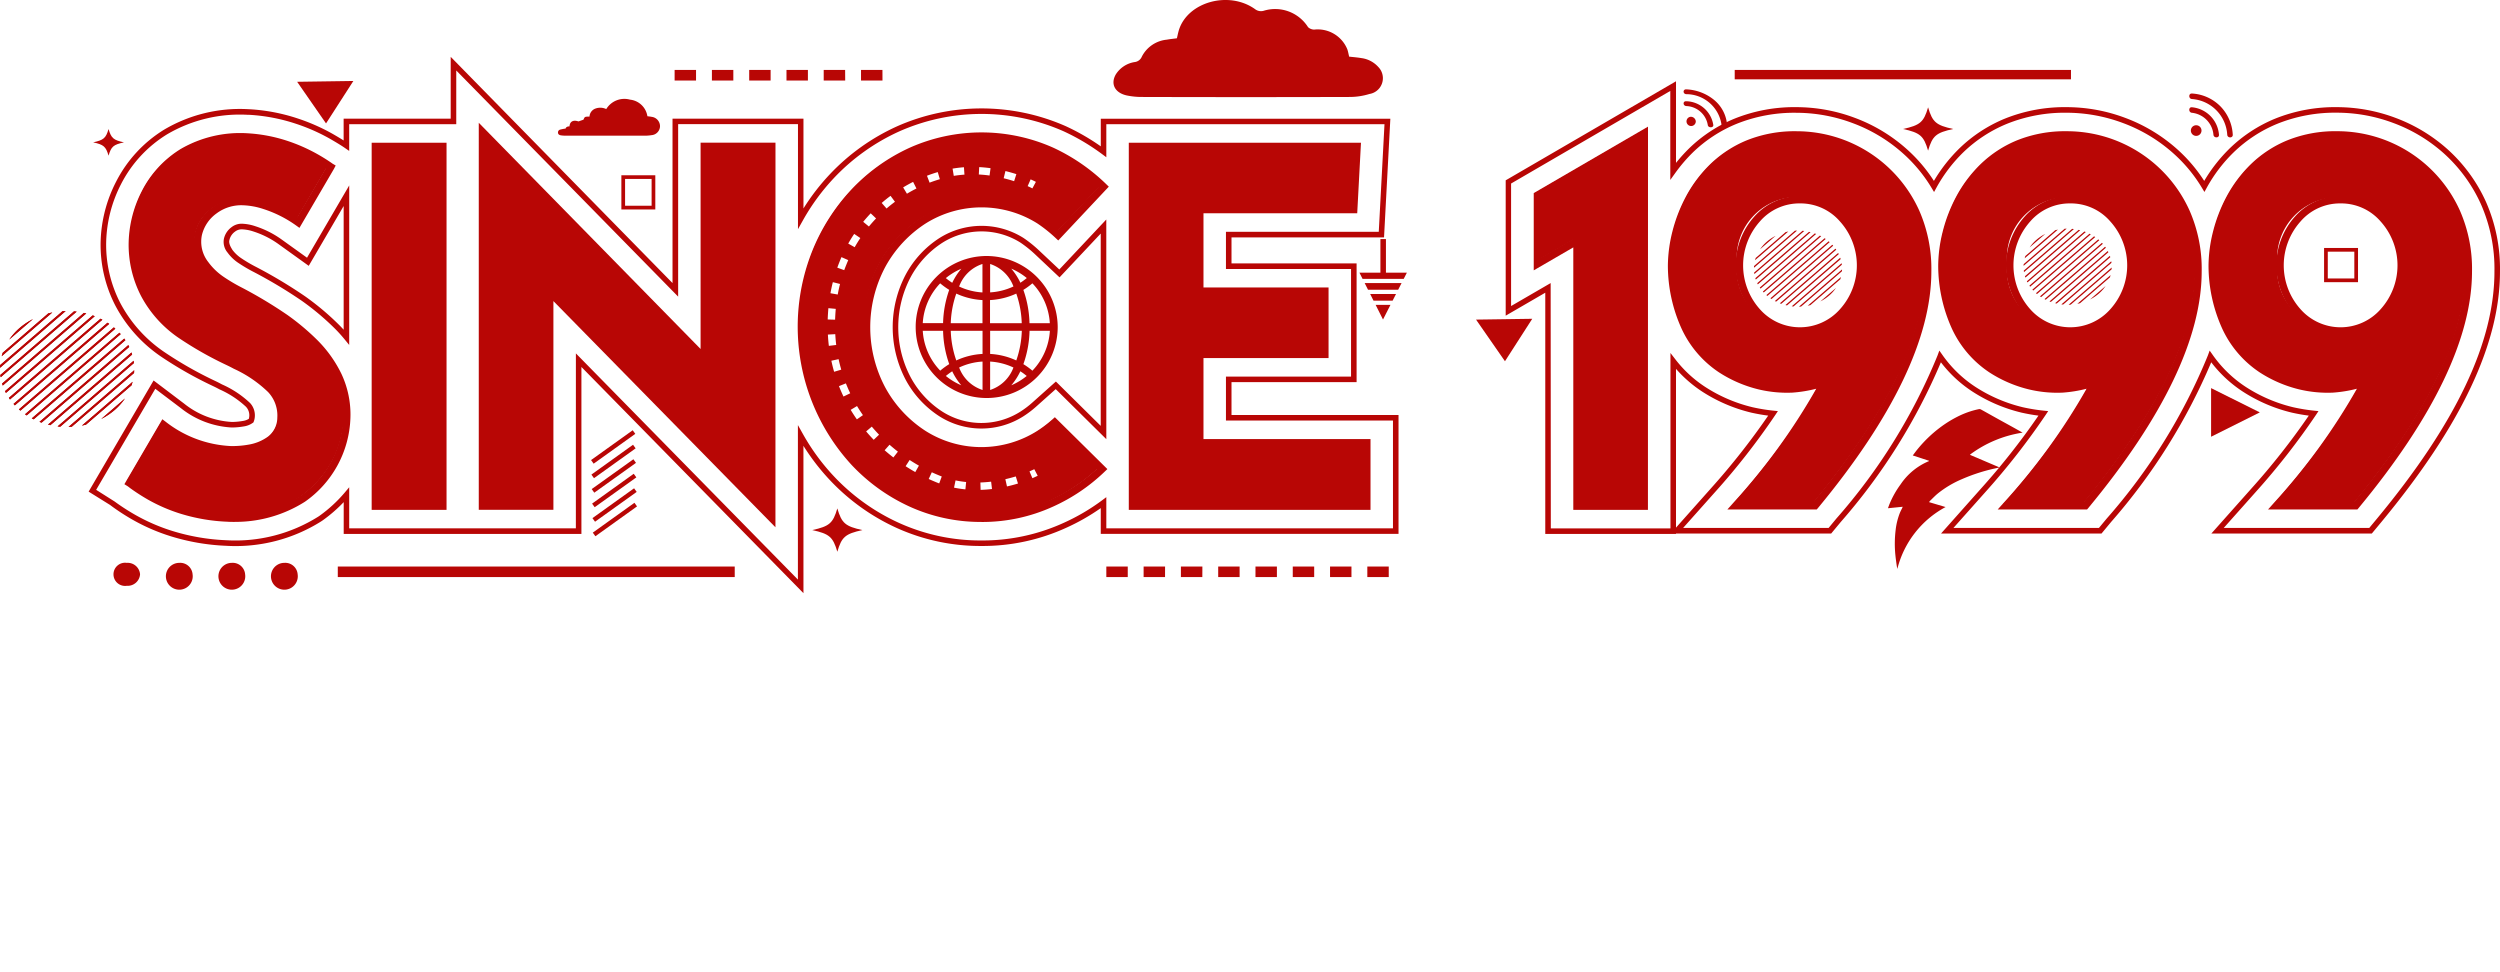 <svg xmlns="http://www.w3.org/2000/svg" xmlns:xlink="http://www.w3.org/1999/xlink" width="180.89" height="70.323" viewBox="0 0 180.89 70.323">
  <defs>
    <clipPath id="clip-path">
      <rect id="Rectangle_181" data-name="Rectangle 181" width="180.89" height="70.323" transform="translate(0 0)" fill="#b80605"/>
    </clipPath>
  </defs>
  <g id="since_1999_icon" data-name="since 1999 icon" transform="translate(0 0)">
    <g id="Group_138" data-name="Group 138" clip-path="url(#clip-path)">
      <path id="Path_616" data-name="Path 616" d="M24.583,27.812a7.063,7.063,0,0,1,.313,2.339,8.523,8.523,0,0,1-.313,1.829,7.127,7.127,0,0,1-1.708,2.963,8.506,8.506,0,0,1-1.159,1.01c-.181.114-.364.218-.549.318a8.96,8.96,0,0,1-1.709.705,9.063,9.063,0,0,1-1.708.338,10.005,10.005,0,0,1-1.474.034c-.08,0-.156-.011-.234-.016a15.155,15.155,0,0,1-1.708-.207,10.582,10.582,0,0,1-1.367-.341c-.115-.038-.23-.076-.34-.115a11.839,11.839,0,0,1-1.708-.734c-.088-.048-.175-.1-.257-.145a14.443,14.443,0,0,1-1.289-.831c-.066-.054-.117-.092-.161-.122l-.039-.027.039-.066,1.707-2.922.716-1.226a10.016,10.016,0,0,0,.992.658,8.635,8.635,0,0,0,1.707.765,8.137,8.137,0,0,0,1.708.352c.139.013.278.029.419.035a6.448,6.448,0,0,0,1.289-.093c.028,0,.051-.006.078-.011a3.566,3.566,0,0,0,1.533-.63c.035-.025.065-.053.1-.08a2.04,2.04,0,0,0,.683-1.486,2.74,2.74,0,0,0-.683-1.99c-.015-.019-.03-.039-.048-.058A7.226,7.226,0,0,0,17.75,26.8c-.276-.162-.575-.326-.9-.492-.18-.1-.367-.193-.557-.282-.083-.039-.165-.082-.248-.122q-.873-.424-1.708-.91c-.5-.291-.988-.595-1.466-.919-.083-.056-.161-.115-.241-.173a8.022,8.022,0,0,1-1.708-1.7,9.008,9.008,0,0,1-.673-1.054A7.776,7.776,0,0,1,9.387,17.4a8.255,8.255,0,0,1,.925-3.584,6.909,6.909,0,0,1,.607-.992,7.512,7.512,0,0,1,1.708-1.68q.2-.141.4-.274a6.484,6.484,0,0,1,1.3-.621,8.274,8.274,0,0,1,1.708-.392,11.422,11.422,0,0,1,1.665-.085l.043,0a11.9,11.9,0,0,1,1.708.243,9.253,9.253,0,0,1,1.035.28c.236.081.459.164.674.247a10.478,10.478,0,0,1,1.38.643l.328.19c.368.217.632.384.789.5a.532.532,0,0,0,.086.06l-.875,1.5L21.4,15.964c-.077-.055-.158-.1-.235-.155a8.841,8.841,0,0,0-1.709-.892c-.166-.064-.333-.129-.506-.184a5.528,5.528,0,0,0-1.2-.258c-.11-.011-.22-.02-.329-.024a3.4,3.4,0,0,0-1.379.237,3.214,3.214,0,0,0-.711.4,3.046,3.046,0,0,0-1,1.215,3.117,3.117,0,0,0-.17.5,2.392,2.392,0,0,0,.17,1.6,4.05,4.05,0,0,0,.324.575,4.774,4.774,0,0,0,1.167,1.135c.071.048.146.092.217.139a12.834,12.834,0,0,0,1.179.684c.177.094.354.191.529.288q.871.476,1.708,1c.336.212.669.428,1,.652.237.167.474.348.71.535a17.635,17.635,0,0,1,1.387,1.224c.112.109.215.227.321.342a8.736,8.736,0,0,1,1.39,2.04,6.031,6.031,0,0,1,.318.792M53.617,10.459H50.77V25.773l-.569-.58-1.708-1.742L46.785,21.71l-1.709-1.742-1.708-1.741L41.66,16.485l-1.707-1.741L38.245,13,36.537,11.26,34.829,9.519,34.717,9.4V36.487h4.869V21l.367.373,1.707,1.74,1.708,1.74,1.708,1.74,1.709,1.74,1.708,1.74,1.708,1.74,1.708,1.74,1.708,1.74,1.707,1.74.329.335v-26.9H53.617Zm-23.911,0H26.972V36.487h4.882V10.459H29.706Zm34.157,8.2a8.93,8.93,0,0,1,1.709-2.038,8.691,8.691,0,0,1,1.071-.813c.208-.133.42-.252.637-.363a7.47,7.47,0,0,1,1.706-.633,8.041,8.041,0,0,1,1.709-.209c.046,0,.09,0,.135,0a8.028,8.028,0,0,1,1.572.154,7.423,7.423,0,0,1,1.708.557,7.819,7.819,0,0,1,.9.491c.282.189.549.392.807.6.189.155.377.312.553.479l1.155-1.228,1.708-1.816.43-.458c-.141-.137-.283-.271-.43-.4a13.317,13.317,0,0,0-1.708-1.3,13.629,13.629,0,0,0-1.642-.9c-.021-.01-.044-.018-.066-.028a11.941,11.941,0,0,0-1.708-.61A12.13,12.13,0,0,0,72.4,9.815a12.907,12.907,0,0,0-1.572-.1c-.045,0-.089,0-.135,0a12.821,12.821,0,0,0-1.709.13,11.924,11.924,0,0,0-1.706.378,11.756,11.756,0,0,0-1.519.565c-.064.029-.127.062-.189.092a13.259,13.259,0,0,0-1.709.97,13.068,13.068,0,0,0-1.707,1.368c-.184.174-.364.352-.539.538a13.506,13.506,0,0,0-1.169,1.424,14.421,14.421,0,0,0-1.632,2.983c-.026.068-.051.137-.076.2a14.652,14.652,0,0,0,0,10.327c.025.068.05.137.076.2a14.527,14.527,0,0,0,1.632,2.98,13.643,13.643,0,0,0,1.169,1.427c.175.187.355.366.539.541a13.008,13.008,0,0,0,1.707,1.371,13.271,13.271,0,0,0,1.709.972c.062.03.125.063.189.092a12.158,12.158,0,0,0,3.225.942,12.821,12.821,0,0,0,1.709.13c.046,0,.09,0,.135,0a12.708,12.708,0,0,0,1.572-.1,12,12,0,0,0,1.708-.337,11.858,11.858,0,0,0,1.708-.618l.066-.029a12.962,12.962,0,0,0,3.35-2.186c.106-.1.213-.192.316-.292l-.316-.312L77.526,31.8l-1.4-1.382c-.1.088-.206.17-.311.254a8.5,8.5,0,0,1-.807.592,7.869,7.869,0,0,1-.9.5,7.441,7.441,0,0,1-1.708.564,7.952,7.952,0,0,1-1.572.155c-.045,0-.089,0-.135,0a7.915,7.915,0,0,1-1.709-.209,7.421,7.421,0,0,1-1.706-.632c-.217-.112-.429-.23-.637-.364a8.691,8.691,0,0,1-1.071-.813,8.925,8.925,0,0,1-1.709-2.037c-.078-.127-.155-.253-.228-.385a9.564,9.564,0,0,1,0-8.993c.073-.131.15-.258.228-.384m114.543.852a13.208,13.208,0,0,1-.116,1.721,19.569,19.569,0,0,1-1.708,5.613,32.348,32.348,0,0,1-1.706,3.207q-.77,1.278-1.708,2.612-.795,1.129-1.708,2.3c-.386.493-.784.99-1.2,1.493h-5.741c.038-.042.073-.084.111-.126q.9-1.02,1.708-2.011.917-1.128,1.708-2.219.942-1.3,1.707-2.547.618-1.01,1.123-1.985c-.388.117-.761.209-1.123.281a8.694,8.694,0,0,1-1.153.156c-.179.012-.364.015-.554.01a9.282,9.282,0,0,1-1.708-.217c-.039-.009-.076-.014-.116-.023a7.8,7.8,0,0,1-1.592-.555,10.837,10.837,0,0,1-1.185-.647c-.181-.117-.354-.246-.524-.381a7.258,7.258,0,0,1-1.707-1.985c-.131-.221-.259-.449-.375-.691a10.757,10.757,0,0,1-.959-4.451,9.878,9.878,0,0,1,.308-2.338,10.861,10.861,0,0,1,.965-2.515c.02-.035.042-.068.061-.1a9.224,9.224,0,0,1,1.658-2.181c.015-.016.034-.029.049-.044a7.811,7.811,0,0,1,1.709-1.237c.257-.139.524-.271.806-.389a7.236,7.236,0,0,1,.9-.307,9.153,9.153,0,0,1,1.708-.288c.291-.023.589-.035.9-.035.27,0,.539.013.81.038a9.442,9.442,0,0,1,1.709.322c.267.076.535.163.8.263a9.1,9.1,0,0,1,.9.394,9.519,9.519,0,0,1,1.708,1.1c.149.121.3.245.444.377a8.814,8.814,0,0,1,1.262,1.416,10.2,10.2,0,0,1,.973,1.678,9.2,9.2,0,0,1,.735,2.582,12.222,12.222,0,0,1,.116,1.714m-4.854-.445a4.4,4.4,0,1,0-8.764,0,4.4,4.4,0,1,0,8.764,0m-15.557-3.851a10.163,10.163,0,0,1,.851,4.3,16.1,16.1,0,0,1-1.049,5.451,27.261,27.261,0,0,1-1.708,3.742q-.753,1.378-1.709,2.827-.785,1.188-1.707,2.423-.8,1.073-1.708,2.179c-.089.108-.176.216-.266.324h-5.742q.454-.511.884-1.015.909-1.063,1.708-2.1.927-1.2,1.708-2.347.964-1.421,1.708-2.776.182-.33.349-.655c-.119.035-.233.064-.349.1a10.037,10.037,0,0,1-1.708.32c-.072.007-.148.017-.219.021a7.49,7.49,0,0,1-1.489-.072c-.286-.04-.579-.089-.888-.158a7.241,7.241,0,0,1-.82-.238,9.676,9.676,0,0,1-1.708-.813c-.082-.049-.166-.1-.25-.151a6.725,6.725,0,0,1-1.457-1.279,8.075,8.075,0,0,1-1.149-1.778,11.211,11.211,0,0,1-.56-1.544,10.717,10.717,0,0,1-.4-2.907,9.983,9.983,0,0,1,.308-2.338c.026-.11.06-.22.091-.33a11.116,11.116,0,0,1,.875-2.185,8.827,8.827,0,0,1,.834-1.286,9.6,9.6,0,0,1,.885-1,7.582,7.582,0,0,1,.822-.686,8.525,8.525,0,0,1,1.708-.968l.033-.016a7.789,7.789,0,0,1,1.675-.48,10.586,10.586,0,0,1,1.708-.148l.125,0a8.953,8.953,0,0,1,1.583.144,10.14,10.14,0,0,1,1.708.468l.03.011a9.232,9.232,0,0,1,1.677.827,9.671,9.671,0,0,1,1.38,1.043q.168.151.329.312a9.387,9.387,0,0,1,1.708,2.376c.068.133.135.268.2.406m-4,3.851a4.4,4.4,0,1,0-8.763,0,4.4,4.4,0,1,0,8.763,0M96.313,31.9H86.624v-6.4h9.05V20.935h-9.05V15.029h11.14l.243-4.57H81.756V36.487H98.71V31.9h-2.4Zm42.7-14.972a11.444,11.444,0,0,1,.277,2.581,14.033,14.033,0,0,1-.277,2.711,21.134,21.134,0,0,1-1.708,4.969,33.5,33.5,0,0,1-1.707,3.126q-.774,1.262-1.707,2.578-.8,1.119-1.709,2.276-.5.637-1.039,1.286H125.4q.875-.983,1.658-1.939.915-1.115,1.707-2.194.941-1.28,1.709-2.509.714-1.145,1.284-2.246a12.078,12.078,0,0,1-1.284.311,8.684,8.684,0,0,1-.992.126,6.587,6.587,0,0,1-.717,0,9.655,9.655,0,0,1-1.66-.231l-.047-.011a8.037,8.037,0,0,1-1.709-.62,11.144,11.144,0,0,1-1.022-.571,6.365,6.365,0,0,1-.685-.513,7.4,7.4,0,0,1-1.707-2.132c-.075-.134-.147-.27-.215-.412a10.757,10.757,0,0,1-.959-4.451,9.982,9.982,0,0,1,.308-2.338,10.776,10.776,0,0,1,.866-2.309c.033-.068.064-.137.1-.206a9.171,9.171,0,0,1,1.606-2.167c.039-.039.073-.08.112-.118a7.729,7.729,0,0,1,1.6-1.186,9.277,9.277,0,0,1,.967-.484,7.461,7.461,0,0,1,.742-.262,8.835,8.835,0,0,1,1.707-.319c.342-.032.694-.049,1.06-.049.216,0,.431.01.649.026a9.294,9.294,0,0,1,1.707.291c.321.085.644.186.967.306.251.094.5.2.742.315a9.449,9.449,0,0,1,1.707,1.051c.207.159.409.326.608.5a8.8,8.8,0,0,1,1.1,1.2,9.915,9.915,0,0,1,1.135,1.892,8.835,8.835,0,0,1,.573,1.715m-4.577,2.136a4.4,4.4,0,1,0-8.763,0,4.4,4.4,0,1,0,8.763,0m-17.625-8.423-1.707.993-1.709.993-1.707.993-.635.369v4.971l.635-.368,1.707-.991.522-.3V36.487h4.87V9.494l-.267.155ZM74.7,13.631c-.006,0-.127-.067-.343-.163l.215-.49c.245.108.381.181.381.181ZM70.953,35.445l-.016-.535c.255-.008.516-.028.777-.059l.063.532c-.274.033-.552.054-.824.062m-1.1-.036a7.738,7.738,0,0,1-.823-.125l.11-.524a7.158,7.158,0,0,0,.765.116Zm3.008-.214-.118-.522c.253-.058.507-.126.756-.2l.158.513c-.261.08-.53.152-.8.212m-4.9-.22c-.053-.02-.107-.04-.16-.062-.2-.081-.4-.167-.6-.259l.225-.486c.191.088.384.171.577.249l.143.056Zm-1.731-.82c-.237-.134-.473-.277-.7-.425l.291-.45c.218.142.445.28.672.409ZM64.642,33.1c-.216-.166-.428-.341-.633-.521l.354-.4c.2.173.4.341.606.5Zm-1.424-1.277c-.189-.2-.374-.4-.547-.609l.408-.345c.168.2.345.395.526.584ZM62,30.344c-.157-.224-.308-.455-.448-.689l.459-.275c.134.222.277.443.428.657Zm-.968-1.652c-.118-.245-.227-.5-.328-.753l.5-.2c.1.242.2.483.315.717ZM60.354,26.9c-.076-.26-.144-.528-.2-.8l.524-.113c.055.257.12.512.191.76Zm-.381-1.875c-.033-.268-.056-.543-.07-.817l.534-.029c.014.263.037.526.068.782Zm.452-1.893-.536-.016c.009-.274.027-.549.05-.818l.534.05c-.023.258-.039.522-.048.784m.19-1.821-.527-.095c.049-.269.107-.539.174-.8l.52.131c-.065.252-.121.509-.167.766m.469-1.765-.5-.18c.093-.257.194-.514.3-.763l.491.216c-.1.238-.2.482-.291.727m.757-1.66-.466-.263c.134-.238.279-.474.431-.7l.445.3c-.144.215-.282.44-.41.666m1.031-1.5-.414-.34c.174-.211.356-.418.544-.616l.388.37c-.178.187-.353.385-.518.586m1.274-1.306-.349-.4c.206-.178.421-.351.641-.514l.319.43c-.209.155-.415.32-.611.489m1.478-1.07-.275-.459c.233-.141.476-.275.721-.4l.241.479c-.234.117-.463.244-.687.378m1.639-.8-.19-.5c.256-.1.518-.188.78-.265l.152.514c-.248.073-.5.157-.742.251m6.115-.107c-.249-.08-.5-.151-.755-.212l.126-.521c.264.064.531.139.792.223Zm-4.365-.381-.088-.528c.268-.045.545-.078.823-.1l.037.535c-.261.018-.52.048-.772.09M71.6,12.7c-.26-.036-.523-.06-.777-.074l.028-.535c.269.015.545.041.821.078ZM74.7,34.6l-.21-.493c.218-.093.34-.156.346-.159l.248.475s-.137.072-.384.177" fill="#b80605"/>
      <path id="Path_617" data-name="Path 617" d="M58.135,42.92,42.069,26.553V38.632h-17.2v-2.3a10.534,10.534,0,0,1-1.5,1.305l-.122.083a11.623,11.623,0,0,1-6.913,1.77A15.623,15.623,0,0,1,12.35,38.8a13.957,13.957,0,0,1-2.786-1.212A15.64,15.64,0,0,1,8.047,36.6l-.075-.058-1.559-.97,4.7-8.042,2.213,1.676a6.051,6.051,0,0,0,3.444,1.324l.083,0a5.055,5.055,0,0,0,.752-.077,1.089,1.089,0,0,0,.4-.15,1.106,1.106,0,0,0,.032-.189.9.9,0,0,0-.242-.684,6.871,6.871,0,0,0-1.909-1.255l-.061-.032c-.141-.076-.283-.148-.429-.216A28.2,28.2,0,0,1,11.65,25.8a10.261,10.261,0,0,1-3.289-3.66l-.028-.053a9.581,9.581,0,0,1-1.052-4.6A10.04,10.04,0,0,1,8.4,13.147a9.462,9.462,0,0,1,3.476-3.766A10.76,10.76,0,0,1,17.95,7.9l.121.005a13.471,13.471,0,0,1,3.444.658,14.262,14.262,0,0,1,2.478,1.081c.354.2.639.373.871.519V8.584h7.747V4.113l16.05,16.368V8.584h9.474v6.5a15.809,15.809,0,0,1,1.9-2.465,15.417,15.417,0,0,1,4.856-3.471,15.08,15.08,0,0,1,12.239-.011,16.15,16.15,0,0,1,2.519,1.452v-2H100.6l-.457,8.59H89.107V19.06h9.051v8.591H89.107v2.376h12.085v8.6H79.647V36.765A15.258,15.258,0,0,1,77.121,38.2a14.526,14.526,0,0,1-6.1,1.305,14.689,14.689,0,0,1-6.13-1.3,15.367,15.367,0,0,1-4.858-3.482,16.01,16.01,0,0,1-1.9-2.466ZM41.669,25.57,57.733,41.937V30.757l.376.669a15.57,15.57,0,0,0,2.215,3.022,14.95,14.95,0,0,0,4.732,3.391,14.277,14.277,0,0,0,5.963,1.267,14.128,14.128,0,0,0,5.936-1.27,14.92,14.92,0,0,0,2.774-1.625l.32-.239V38.23H100.79v-7.8H88.705V27.249h9.051V19.462H88.705v-2.69H99.762l.414-7.787H80.049v2.393l-.32-.238A15.681,15.681,0,0,0,76.961,9.5a14.669,14.669,0,0,0-11.9.01,15.018,15.018,0,0,0-4.73,3.381,15.512,15.512,0,0,0-2.217,3.021l-.376.67v-7.6h-8.67v12.48L33.013,5.1V8.985H25.266V10.92l-.315-.217c-.262-.181-.641-.412-1.158-.708a13.776,13.776,0,0,0-2.407-1.049,13.037,13.037,0,0,0-3.342-.638l-.1,0A10.378,10.378,0,0,0,12.088,9.72a9.068,9.068,0,0,0-3.332,3.607,9.636,9.636,0,0,0-1.073,4.167A9.187,9.187,0,0,0,8.691,21.9l.025.048a9.85,9.85,0,0,0,3.16,3.515,27.725,27.725,0,0,0,3.692,2.1c.153.071.3.147.447.226l.056.029a7.169,7.169,0,0,1,2.022,1.342,1.318,1.318,0,0,1,.346.98,1.19,1.19,0,0,1-.084.378l-.024.052-.047.031a1.477,1.477,0,0,1-.616.248,5.3,5.3,0,0,1-.815.082c-.027,0-.051,0-.1,0a6.433,6.433,0,0,1-3.665-1.4l-1.852-1.4L6.957,35.442l1.336.845a15.515,15.515,0,0,0,1.475.956,13.59,13.59,0,0,0,2.707,1.176,15.227,15.227,0,0,0,3.88.669,11.268,11.268,0,0,0,6.678-1.709l.1-.068a10.029,10.029,0,0,0,1.78-1.635l.354-.42V38.23h16.4Zm79.6,13.062h-9.459V21.179l-2.864,1.662V13.047l12.323-7.166v5.905a12,12,0,0,1,.962-1.063,10.379,10.379,0,0,1,3.281-2.142,11.594,11.594,0,0,1,4.5-.828,12.078,12.078,0,0,1,4.22.783,11.8,11.8,0,0,1,3.806,2.319,11.137,11.137,0,0,1,1.892,2.235,11.378,11.378,0,0,1,1.858-2.367,10.417,10.417,0,0,1,3.283-2.142,11.592,11.592,0,0,1,4.5-.828,12.079,12.079,0,0,1,4.221.783,11.831,11.831,0,0,1,3.806,2.319,11.1,11.1,0,0,1,1.89,2.235,11.438,11.438,0,0,1,1.859-2.367,10.4,10.4,0,0,1,3.282-2.142,11.594,11.594,0,0,1,4.5-.828,12.091,12.091,0,0,1,4.221.783,11.848,11.848,0,0,1,3.805,2.319,11.444,11.444,0,0,1,2.715,3.741,12,12,0,0,1,1.019,5.05c0,5.221-2.808,11.151-8.584,18.127l-.688.829H160.007l2.887-3.245a51.493,51.493,0,0,0,4.161-5.284c-.394-.05-.8-.122-1.213-.214a11.414,11.414,0,0,1-3.546-1.515,9.141,9.141,0,0,1-2.3-2.131,42.818,42.818,0,0,1-7.25,11.56l-.687.829H140.448l2.885-3.245a51.374,51.374,0,0,0,4.162-5.284c-.393-.05-.8-.122-1.213-.214a11.438,11.438,0,0,1-3.546-1.515,9.137,9.137,0,0,1-2.3-2.131,42.872,42.872,0,0,1-7.25,11.56l-.688.829H121.265Zm-9.058-.4h8.657V25.54l.359.466a8.76,8.76,0,0,0,2.169,2,11.021,11.021,0,0,0,3.418,1.461,12.794,12.794,0,0,0,1.495.245l.332.033-.185.278a51.072,51.072,0,0,1-4.377,5.6L121.783,38.2h10.528l.565-.684a41.654,41.654,0,0,0,7.315-11.79l.132-.359.221.313a8.778,8.778,0,0,0,2.408,2.326,11.032,11.032,0,0,0,3.416,1.461,13.056,13.056,0,0,0,1.5.245l.332.033-.185.278a51.486,51.486,0,0,1-4.378,5.6L141.342,38.2H151.87l.567-.684a41.639,41.639,0,0,0,7.313-11.789l.132-.36.221.313a8.791,8.791,0,0,0,2.408,2.326,11.031,11.031,0,0,0,3.418,1.461,13.044,13.044,0,0,0,1.495.245l.333.033-.184.278a51.254,51.254,0,0,1-4.379,5.6L160.9,38.2H171.43l.567-.684c5.714-6.9,8.491-12.746,8.491-17.87a11.6,11.6,0,0,0-.982-4.882,11.048,11.048,0,0,0-2.619-3.611,11.4,11.4,0,0,0-3.677-2.24,11.686,11.686,0,0,0-4.08-.759,11.2,11.2,0,0,0-4.346.8,10.007,10.007,0,0,0-3.156,2.059,10.931,10.931,0,0,0-1.956,2.569l-.168.308-.181-.3a10.7,10.7,0,0,0-2-2.433,11.4,11.4,0,0,0-3.676-2.241,11.7,11.7,0,0,0-4.081-.759,11.2,11.2,0,0,0-4.346.8,10.039,10.039,0,0,0-3.158,2.059,10.952,10.952,0,0,0-1.953,2.569l-.168.308-.181-.3a10.758,10.758,0,0,0-2-2.433,11.42,11.42,0,0,0-3.678-2.241,11.678,11.678,0,0,0-4.08-.759,11.206,11.206,0,0,0-4.347.8,10.029,10.029,0,0,0-3.156,2.059,11.394,11.394,0,0,0-1.278,1.491l-.365.509V6.579l-11.52,6.7v8.865l2.863-1.662Zm9.058-11.54V38.177l2.509-2.82a51.621,51.621,0,0,0,4.162-5.284c-.394-.05-.8-.122-1.215-.214a11.468,11.468,0,0,1-3.546-1.515,9.224,9.224,0,0,1-1.91-1.654M80.049,31.776l-3.661-3.62-1.443,1.289a7.219,7.219,0,0,1-.889.672,5.66,5.66,0,0,1-6.084.006,7.179,7.179,0,0,1-2.436-2.636,8.169,8.169,0,0,1,0-7.624,7.174,7.174,0,0,1,2.436-2.637,5.7,5.7,0,0,1,6.071-.017,8.854,8.854,0,0,1,1.111.887L76.647,19.5l3.4-3.618ZM76.4,27.606l3.244,3.208V16.9L76.664,20.07l-1.785-1.682a8.376,8.376,0,0,0-1.055-.842,5.3,5.3,0,0,0-5.636.018,6.783,6.783,0,0,0-2.3,2.493,7.764,7.764,0,0,0,0,7.234,6.778,6.778,0,0,0,2.3,2.494,5.262,5.262,0,0,0,5.651-.006,6.625,6.625,0,0,0,.838-.634ZM25.266,24.959l-.356-.434a10.074,10.074,0,0,0-.737-.806,18.816,18.816,0,0,0-2.342-1.958,34.229,34.229,0,0,0-3.454-2.072,10.862,10.862,0,0,1-1.183-.7,3.053,3.053,0,0,1-.718-.7l-.008-.011a1.2,1.2,0,0,1-.265-1.008,1.426,1.426,0,0,1,.559-.839,1.177,1.177,0,0,1,.753-.243,3.334,3.334,0,0,1,.955.179,6.883,6.883,0,0,1,1.9.956l1.845,1.324,3.053-5.229Zm-8.465-6.9a2.628,2.628,0,0,0,.62.6,10.363,10.363,0,0,0,1.14.672,34.6,34.6,0,0,1,3.5,2.1,19.181,19.181,0,0,1,2.394,2q.212.207.411.426V14.907l-2.527,4.328-2.2-1.581a6.5,6.5,0,0,0-1.789-.9,2.975,2.975,0,0,0-.838-.16.776.776,0,0,0-.506.165,1.02,1.02,0,0,0-.408.615c-.017.065-.067.262.208.684" fill="#b80605"/>
      <path id="Path_618" data-name="Path 618" d="M169.358,24.217a4.331,4.331,0,0,1-3.3-1.481,5.3,5.3,0,0,1,0-7.07,4.4,4.4,0,0,1,6.587,0,5.278,5.278,0,0,1,0,7.071,4.34,4.34,0,0,1-3.29,1.481m0-9.5a3.766,3.766,0,0,0-2.9,1.308,4.758,4.758,0,0,0,0,6.345,3.865,3.865,0,0,0,5.8,0,4.739,4.739,0,0,0,0-6.344,3.775,3.775,0,0,0-2.9-1.309" fill="#b80605"/>
      <path id="Path_619" data-name="Path 619" d="M170.573,36.861h-6.465l.4-.446a45.631,45.631,0,0,0,6.03-8.288,9.714,9.714,0,0,1-1.732.282,8.849,8.849,0,0,1-2.453-.236,9.273,9.273,0,0,1-2.861-1.236,7.629,7.629,0,0,1-2.705-3.168A11.061,11.061,0,0,1,159.8,19.2a10.286,10.286,0,0,1,.316-2.4,11.186,11.186,0,0,1,.99-2.578,9.558,9.558,0,0,1,1.768-2.351,8.36,8.36,0,0,1,2.647-1.725,9.305,9.305,0,0,1,3.611-.652,9.738,9.738,0,0,1,8.857,5.743,10.489,10.489,0,0,1,.876,4.408c0,4.781-2.762,10.54-8.209,17.118Zm-5.275-.536h5.023c5.312-6.438,8.005-12.05,8.005-16.679a9.954,9.954,0,0,0-.827-4.184,9.271,9.271,0,0,0-8.37-5.431,8.786,8.786,0,0,0-3.4.61,7.829,7.829,0,0,0-2.479,1.613,9,9,0,0,0-1.669,2.219,10.661,10.661,0,0,0-.944,2.454,9.757,9.757,0,0,0-.3,2.274,10.536,10.536,0,0,0,.936,4.342,7.1,7.1,0,0,0,2.508,2.942,8.716,8.716,0,0,0,2.69,1.165,8.229,8.229,0,0,0,2.3.224,9.939,9.939,0,0,0,2.216-.426l.6-.183-.29.562a43.788,43.788,0,0,1-6,8.5" fill="#b80605"/>
      <path id="Path_620" data-name="Path 620" d="M149.8,24.217a4.332,4.332,0,0,1-3.3-1.481,5.3,5.3,0,0,1,0-7.07,4.4,4.4,0,0,1,6.587,0,5.275,5.275,0,0,1,0,7.071,4.341,4.341,0,0,1-3.29,1.481m0-9.5a3.771,3.771,0,0,0-2.9,1.308,4.761,4.761,0,0,0,0,6.345,3.866,3.866,0,0,0,5.8,0,4.739,4.739,0,0,0,0-6.344,3.775,3.775,0,0,0-2.9-1.309" fill="#b80605"/>
      <path id="Path_621" data-name="Path 621" d="M151.013,36.861h-6.465l.4-.446a45.665,45.665,0,0,0,6.03-8.288,9.714,9.714,0,0,1-1.732.282,8.8,8.8,0,0,1-2.453-.236,9.249,9.249,0,0,1-2.861-1.236,7.642,7.642,0,0,1-2.705-3.168,11.063,11.063,0,0,1-.986-4.568,10.288,10.288,0,0,1,.315-2.4,11.164,11.164,0,0,1,.99-2.578,9.558,9.558,0,0,1,1.768-2.351,8.378,8.378,0,0,1,2.646-1.725,9.314,9.314,0,0,1,3.612-.652,9.738,9.738,0,0,1,8.857,5.743,10.489,10.489,0,0,1,.876,4.408c0,4.781-2.762,10.54-8.209,17.118Zm-5.275-.536h5.023c5.312-6.438,8.005-12.049,8.005-16.679a9.951,9.951,0,0,0-.827-4.184,9.271,9.271,0,0,0-8.37-5.431,8.786,8.786,0,0,0-3.4.61,7.829,7.829,0,0,0-2.479,1.613,9.017,9.017,0,0,0-1.67,2.22,10.635,10.635,0,0,0-.942,2.453,9.721,9.721,0,0,0-.3,2.274,10.536,10.536,0,0,0,.936,4.342,7.1,7.1,0,0,0,2.508,2.942,8.726,8.726,0,0,0,2.69,1.165,8.229,8.229,0,0,0,2.3.224,9.939,9.939,0,0,0,2.216-.426l.6-.183-.29.562a43.745,43.745,0,0,1-6,8.5" fill="#b80605"/>
      <path id="Path_622" data-name="Path 622" d="M130.239,24.217a4.331,4.331,0,0,1-3.3-1.481,5.294,5.294,0,0,1,0-7.07,4.4,4.4,0,0,1,6.587,0,5.278,5.278,0,0,1,0,7.071,4.341,4.341,0,0,1-3.29,1.481m0-9.5a3.771,3.771,0,0,0-2.9,1.308,4.761,4.761,0,0,0,0,6.345,3.866,3.866,0,0,0,5.8,0,4.739,4.739,0,0,0,0-6.344,3.775,3.775,0,0,0-2.9-1.309" fill="#b80605"/>
      <path id="Path_623" data-name="Path 623" d="M131.453,36.861h-6.465l.4-.446a45.65,45.65,0,0,0,6.03-8.288,9.7,9.7,0,0,1-1.731.282,8.852,8.852,0,0,1-2.453-.236,9.264,9.264,0,0,1-2.862-1.236,7.628,7.628,0,0,1-2.705-3.168,11.063,11.063,0,0,1-.986-4.568,10.343,10.343,0,0,1,.315-2.4,11.209,11.209,0,0,1,.99-2.577,9.558,9.558,0,0,1,1.768-2.351,8.394,8.394,0,0,1,2.647-1.725,9.307,9.307,0,0,1,3.612-.652,9.742,9.742,0,0,1,8.857,5.743,10.5,10.5,0,0,1,.875,4.408c0,4.781-2.762,10.54-8.209,17.118Zm-5.275-.536H131.2c5.313-6.438,8-12.049,8-16.679a9.964,9.964,0,0,0-.826-4.184,9.273,9.273,0,0,0-8.37-5.431,8.787,8.787,0,0,0-3.4.61,7.852,7.852,0,0,0-2.479,1.613,9.027,9.027,0,0,0-1.669,2.219,10.608,10.608,0,0,0-.943,2.454,9.756,9.756,0,0,0-.3,2.274,10.535,10.535,0,0,0,.935,4.342,7.1,7.1,0,0,0,2.508,2.942,8.737,8.737,0,0,0,2.69,1.165,8.235,8.235,0,0,0,2.3.224,9.929,9.929,0,0,0,2.216-.426l.6-.183-.29.562a43.717,43.717,0,0,1-6,8.5" fill="#b80605"/>
      <path id="Path_624" data-name="Path 624" d="M119.238,36.89h-5.4V17.9l-2.863,1.662V13.971l8.268-4.808Zm-4.869-.536H118.7V10.1l-7.2,4.184v4.352l2.864-1.662Z" fill="#b80605"/>
      <path id="Path_625" data-name="Path 625" d="M99.165,36.89H81.675V10.326h16.8l-.272,5.106H87.079V20.8h9.05v5.107h-9.05v5.86H99.165Zm-16.954-.536H98.629V32.3H86.544V25.373h9.049V21.338H86.544V14.9H97.7l.215-4.035h-15.7Z" fill="#b80605"/>
      <path id="Path_626" data-name="Path 626" d="M71.018,37.766a12.408,12.408,0,0,1-5.18-1.1,13.369,13.369,0,0,1-4.229-3.036A14.778,14.778,0,0,1,58.756,18.2a14.349,14.349,0,0,1,2.853-4.491,13.451,13.451,0,0,1,4.229-3.028,12.748,12.748,0,0,1,10.345-.007,13.828,13.828,0,0,1,3.857,2.649l.188.183L76.571,17.4l-.195-.183a10.274,10.274,0,0,0-1.326-1.056,7.6,7.6,0,0,0-8.075.01,8.684,8.684,0,0,0-2.918,3.14,9.289,9.289,0,0,0,0,8.732,8.685,8.685,0,0,0,2.918,3.14,7.556,7.556,0,0,0,8.079-.007,8.734,8.734,0,0,0,1.084-.821l.187-.167,3.8,3.753-.2.191a13.18,13.18,0,0,1-3.742,2.529,12.3,12.3,0,0,1-5.164,1.107m0-27.646a11.877,11.877,0,0,0-4.958,1.052A12.9,12.9,0,0,0,62,14.08,13.821,13.821,0,0,0,59.253,18.4,14.1,14.1,0,0,0,62,33.264a12.847,12.847,0,0,0,4.061,2.914,12.137,12.137,0,0,0,9.9-.007,12.64,12.64,0,0,0,3.392-2.239L76.3,30.918a9.057,9.057,0,0,1-.96.706,8.09,8.09,0,0,1-8.659.008,9.219,9.219,0,0,1-3.1-3.331,9.819,9.819,0,0,1,0-9.252,9.219,9.219,0,0,1,3.1-3.331,8.138,8.138,0,0,1,8.658-.008,11.123,11.123,0,0,1,1.2.933l2.93-3.115a13.279,13.279,0,0,0-3.516-2.364,11.915,11.915,0,0,0-4.942-1.044" fill="#b80605"/>
      <path id="Path_627" data-name="Path 627" d="M56.108,38.152,40.042,21.785v15.1h-5.4V8.884l16.05,16.368V10.325h5.419Zm-16.6-17.678L55.573,36.842V10.861H51.226v15.7L35.174,10.195V36.354h4.333Z" fill="#b80605"/>
      <path id="Path_628" data-name="Path 628" d="M32.31,36.89H26.892V10.326H32.31Zm-4.883-.536h4.347V10.861H27.427Z" fill="#b80605"/>
      <path id="Path_629" data-name="Path 629" d="M16.976,37.763c-.174,0-.349,0-.526-.013a13.239,13.239,0,0,1-3.378-.577,12.061,12.061,0,0,1-2.358-1.018A14.374,14.374,0,0,1,9.4,35.306a1.875,1.875,0,0,0-.178-.133L9,35.035l2.747-4.7.241.182a8.278,8.278,0,0,0,4.676,1.756,6.475,6.475,0,0,0,1.313-.1,3.3,3.3,0,0,0,1.418-.585,1.737,1.737,0,0,0,.67-1.369,2.472,2.472,0,0,0-.663-1.847,8.85,8.85,0,0,0-2.485-1.691c-.185-.1-.368-.193-.55-.278A25.893,25.893,0,0,1,12.9,24.43,8.465,8.465,0,0,1,10.2,21.405a8.076,8.076,0,0,1-.891-3.875,8.552,8.552,0,0,1,.952-3.7,7.655,7.655,0,0,1,2.817-3.052A8.564,8.564,0,0,1,17.9,9.643a11.22,11.22,0,0,1,2.866.541,12.292,12.292,0,0,1,2.1.912,12.943,12.943,0,0,1,1.143.707c.025.019.04.031.052.038l.228.135-.122.236-2.5,4.276-.239-.171a8.584,8.584,0,0,0-2.374-1.195,5.282,5.282,0,0,0-1.46-.269,2.99,2.99,0,0,0-1.921.586A2.707,2.707,0,0,0,14.611,17a2.371,2.371,0,0,0,.457,1.959,4.507,4.507,0,0,0,1.1,1.063,12.449,12.449,0,0,0,1.367.806A32.383,32.383,0,0,1,20.8,22.793l0,0a17.134,17.134,0,0,1,2.131,1.786,8.991,8.991,0,0,1,1.765,2.455,6.92,6.92,0,0,1,.657,3.256,7.7,7.7,0,0,1-3.289,6.013,9.376,9.376,0,0,1-5.086,1.458M9.714,34.872l.015.013a14.369,14.369,0,0,0,1.258.809,11.543,11.543,0,0,0,2.252.97,12.7,12.7,0,0,0,3.239.551,8.914,8.914,0,0,0,5.284-1.354,7.171,7.171,0,0,0,3.054-5.592,6.378,6.378,0,0,0-.6-3,8.427,8.427,0,0,0-1.658-2.309,16.532,16.532,0,0,0-2.063-1.73,31.864,31.864,0,0,0-3.208-1.927,12.758,12.758,0,0,1-1.422-.839,5.073,5.073,0,0,1-1.233-1.2,2.918,2.918,0,0,1-.537-2.4,3.27,3.27,0,0,1,1.267-1.864,3.56,3.56,0,0,1,2.257-.69,5.777,5.777,0,0,1,1.609.3,9.145,9.145,0,0,1,2.279,1.1l2.078-3.559c-.2-.139-.534-.339-.98-.595a11.835,11.835,0,0,0-2.008-.869,10.639,10.639,0,0,0-2.717-.513,8.053,8.053,0,0,0-4.514,1.057,7.147,7.147,0,0,0-2.624,2.839,8.013,8.013,0,0,0-.9,3.469,7.536,7.536,0,0,0,.831,3.615,7.927,7.927,0,0,0,2.531,2.829,25.415,25.415,0,0,0,3.386,1.931c.191.089.384.186.572.289a9.33,9.33,0,0,1,2.633,1.8,3.028,3.028,0,0,1,.8,2.242,2.274,2.274,0,0,1-.892,1.77,3.855,3.855,0,0,1-1.646.678,6.918,6.918,0,0,1-1.425.106A8.743,8.743,0,0,1,11.9,31.123Z" fill="#b80605"/>
      <path id="Path_630" data-name="Path 630" d="M98.985,20.964h2.181l.246-.482h-2.67Z" fill="#b80605"/>
      <path id="Path_631" data-name="Path 631" d="M100.281,19.729V17.3h-.4v2.43H98.364l.224.446h2.98l.227-.446Z" fill="#b80605"/>
      <path id="Path_632" data-name="Path 632" d="M99.382,21.754h1.382l.246-.482H99.139Z" fill="#b80605"/>
      <path id="Path_633" data-name="Path 633" d="M100.069,23.12l.539-1.059H99.536Z" fill="#b80605"/>
      <path id="Path_634" data-name="Path 634" d="M71.364,18.523a5.138,5.138,0,1,0,5.167,5.138,5.159,5.159,0,0,0-5.167-5.138m4.6,4.862H74.49a7.723,7.723,0,0,0-.444-2.409A5.263,5.263,0,0,0,74.7,20.5a4.55,4.55,0,0,1,1.261,2.881M71.642,19.1a2.682,2.682,0,0,1,1.687,1.628,4.606,4.606,0,0,1-1.687.428Zm1.531.339a4.659,4.659,0,0,1,1.121.679,4.582,4.582,0,0,1-.463.34,4.525,4.525,0,0,0-.658-1.019M71.086,19.1V21.16a4.606,4.606,0,0,1-1.687-.428A2.677,2.677,0,0,1,71.086,19.1M68.9,20.462a4.581,4.581,0,0,1-.463-.34,4.659,4.659,0,0,1,1.121-.679,4.491,4.491,0,0,0-.658,1.019m2.189,1.25v1.673H68.793a7.155,7.155,0,0,1,.4-2.142,5.157,5.157,0,0,0,1.9.469m0,2.225v1.672a5.151,5.151,0,0,0-1.9.472,7.162,7.162,0,0,1-.4-2.144Zm0,2.225v2.055A2.677,2.677,0,0,1,69.4,26.592a4.579,4.579,0,0,1,1.686-.43m-1.531,1.716a4.672,4.672,0,0,1-1.117-.675,4.65,4.65,0,0,1,.461-.338,4.522,4.522,0,0,0,.656,1.013m2.087.339V26.162a4.579,4.579,0,0,1,1.686.43,2.677,2.677,0,0,1-1.686,1.625m2.186-1.352a4.7,4.7,0,0,1,.461.338,4.633,4.633,0,0,1-1.116.675,4.519,4.519,0,0,0,.655-1.013m-2.186-1.256V23.937h2.292a7.132,7.132,0,0,1-.4,2.144,5.151,5.151,0,0,0-1.9-.472m0-2.224V21.712a5.162,5.162,0,0,0,1.9-.469,7.156,7.156,0,0,1,.395,2.142ZM68.028,20.5a5.171,5.171,0,0,0,.654.473,7.7,7.7,0,0,0-.444,2.409H66.767A4.555,4.555,0,0,1,68.028,20.5m-1.261,3.434h1.471a7.685,7.685,0,0,0,.445,2.412,5.317,5.317,0,0,0-.651.473,4.546,4.546,0,0,1-1.265-2.885M74.7,26.822a5.15,5.15,0,0,0-.652-.473,7.713,7.713,0,0,0,.446-2.412h1.471A4.552,4.552,0,0,1,74.7,26.822" fill="#b80605"/>
      <path id="Path_635" data-name="Path 635" d="M62.4,38.354c-1.241.273-1.5.495-1.814,1.567-.317-1.072-.573-1.294-1.814-1.567,1.241-.273,1.5-.495,1.814-1.567.316,1.072.573,1.294,1.814,1.567" fill="#b80605"/>
      <path id="Path_636" data-name="Path 636" d="M141.323,9.333c-1.241.273-1.5.495-1.814,1.567-.317-1.072-.573-1.294-1.814-1.567,1.241-.273,1.5-.495,1.814-1.567.316,1.072.573,1.294,1.814,1.567" fill="#b80605"/>
      <path id="Path_637" data-name="Path 637" d="M8.969,10.3c-.763.168-.92.3-1.115.963-.194-.659-.352-.8-1.114-.963.762-.168.92-.3,1.114-.963.195.659.352.8,1.115.963" fill="#b80605"/>
      <path id="Path_638" data-name="Path 638" d="M163.51,29.839,159.986,31.6V28.082Z" fill="#b80605"/>
      <path id="Path_639" data-name="Path 639" d="M106.8,23.125l4.068-.059-1.975,3.072Z" fill="#b80605"/>
      <path id="Path_640" data-name="Path 640" d="M21.5,5.918l4.068-.059L23.59,8.931Z" fill="#b80605"/>
      <path id="Path_641" data-name="Path 641" d="M47.416,15.155H44.96V12.68h2.456Zm-2.188-.268h1.92V12.948h-1.92Z" fill="#b80605"/>
      <path id="Path_642" data-name="Path 642" d="M43.08,38.8l-.188-.261,3.014-2.159.187.261Zm-.026-1.05-.187-.261,3.013-2.158.188.261ZM43.029,36.7l-.187-.261,3.013-2.159.188.261ZM43,35.649l-.187-.261L45.83,33.23l.187.261ZM42.979,34.6l-.187-.261,3.013-2.159.187.261Zm-.025-1.05-.187-.261,3.013-2.158.187.261Z" fill="#b80605"/>
      <path id="Path_643" data-name="Path 643" d="M7.9,23.433c-.04-.028-.081-.055-.122-.082l-6.8,5.876.095.105Z" fill="#b80605"/>
      <path id="Path_644" data-name="Path 644" d="M6.241,22.679c-.056-.014-.113-.028-.17-.04L.152,27.75c.015.049.03.1.047.147Z" fill="#b80605"/>
      <path id="Path_645" data-name="Path 645" d="M7.409,23.13l-.136-.07L.641,28.787c.027.04.053.079.081.118Z" fill="#b80605"/>
      <path id="Path_646" data-name="Path 646" d="M6.857,22.877c-.05-.02-.1-.038-.151-.056L.363,28.3c.021.044.043.087.066.131Z" fill="#b80605"/>
      <path id="Path_647" data-name="Path 647" d="M5.548,22.548c-.064-.008-.129-.015-.193-.02l-5.33,4.6c.006.056.014.111.023.167Z" fill="#b80605"/>
      <path id="Path_648" data-name="Path 648" d="M8.292,23.734l-.055-.046L1.368,29.62l.054.047.055.046,6.868-5.932-.053-.047" fill="#b80605"/>
      <path id="Path_649" data-name="Path 649" d="M4.75,22.507c-.076,0-.151,0-.227.009L.01,26.413c0,.066-.009.131-.01.2Z" fill="#b80605"/>
      <path id="Path_650" data-name="Path 650" d="M.117,25.778l3.67-3.17c-.1.019-.195.041-.292.065l-3.3,2.853q-.042.125-.075.252" fill="#b80605"/>
      <path id="Path_651" data-name="Path 651" d="M9.7,26.989c.005-.065.009-.131.01-.2l-4.75,4.1c.076,0,.151,0,.227-.008Z" fill="#b80605"/>
      <path id="Path_652" data-name="Path 652" d="M9.689,26.271c-.007-.056-.014-.111-.023-.167l-5.5,4.75c.064.008.128.014.193.02Z" fill="#b80605"/>
      <path id="Path_653" data-name="Path 653" d="M2.389,23.086a4.872,4.872,0,0,0-.968.648,4.409,4.409,0,0,0-.751.836Z" fill="#b80605"/>
      <path id="Path_654" data-name="Path 654" d="M9.521,27.876q.042-.125.075-.252l-3.67,3.17c.1-.019.195-.041.292-.065Z" fill="#b80605"/>
      <path id="Path_655" data-name="Path 655" d="M7.324,30.316a4.834,4.834,0,0,0,.968-.649,4.373,4.373,0,0,0,.751-.835Z" fill="#b80605"/>
      <path id="Path_656" data-name="Path 656" d="M9.072,24.614c-.026-.039-.053-.079-.081-.117L2.3,30.271c.045.024.091.048.136.07Z" fill="#b80605"/>
      <path id="Path_657" data-name="Path 657" d="M8.735,24.175l-.095-.1-6.831,5.9.122.082Z" fill="#b80605"/>
      <path id="Path_658" data-name="Path 658" d="M9.561,25.652c-.015-.049-.03-.1-.047-.147L3.472,30.723c.057.015.113.028.17.041Z" fill="#b80605"/>
      <path id="Path_659" data-name="Path 659" d="M9.35,25.1c-.021-.044-.043-.087-.065-.131L2.856,30.525c.05.02.1.039.151.057Z" fill="#b80605"/>
      <path id="Path_660" data-name="Path 660" d="M7.9,23.433c-.04-.028-.081-.055-.122-.082l-6.8,5.876.095.105Z" fill="#b80605"/>
      <path id="Path_661" data-name="Path 661" d="M6.241,22.679c-.056-.014-.113-.028-.17-.04L.152,27.75c.015.049.03.1.047.147Z" fill="#b80605"/>
      <path id="Path_662" data-name="Path 662" d="M7.409,23.13l-.136-.07L.641,28.787c.027.04.053.079.081.118Z" fill="#b80605"/>
      <path id="Path_663" data-name="Path 663" d="M6.857,22.877c-.05-.02-.1-.038-.151-.056L.363,28.3c.021.044.043.087.066.131Z" fill="#b80605"/>
      <path id="Path_664" data-name="Path 664" d="M5.548,22.548c-.064-.008-.129-.015-.193-.02l-5.33,4.6c.006.056.014.111.023.167Z" fill="#b80605"/>
      <path id="Path_665" data-name="Path 665" d="M8.292,23.734l-.055-.046L1.368,29.62l.054.047.055.046,6.868-5.932-.053-.047" fill="#b80605"/>
      <path id="Path_666" data-name="Path 666" d="M4.75,22.507c-.076,0-.151,0-.227.009L.01,26.413c0,.066-.009.131-.01.2Z" fill="#b80605"/>
      <path id="Path_667" data-name="Path 667" d="M.117,25.778l3.67-3.17c-.1.019-.195.041-.292.065l-3.3,2.853q-.042.125-.075.252" fill="#b80605"/>
      <path id="Path_668" data-name="Path 668" d="M9.7,26.989c.005-.065.009-.131.01-.2l-4.75,4.1c.076,0,.151,0,.227-.008Z" fill="#b80605"/>
      <path id="Path_669" data-name="Path 669" d="M9.689,26.271c-.007-.056-.014-.111-.023-.167l-5.5,4.75c.064.008.128.014.193.02Z" fill="#b80605"/>
      <path id="Path_670" data-name="Path 670" d="M2.389,23.086a4.872,4.872,0,0,0-.968.648,4.409,4.409,0,0,0-.751.836Z" fill="#b80605"/>
      <path id="Path_671" data-name="Path 671" d="M9.521,27.876q.042-.125.075-.252l-3.67,3.17c.1-.019.195-.041.292-.065Z" fill="#b80605"/>
      <path id="Path_672" data-name="Path 672" d="M7.324,30.316a4.834,4.834,0,0,0,.968-.649,4.373,4.373,0,0,0,.751-.835Z" fill="#b80605"/>
      <path id="Path_673" data-name="Path 673" d="M9.072,24.614c-.026-.039-.053-.079-.081-.117L2.3,30.271c.045.024.091.048.136.07Z" fill="#b80605"/>
      <path id="Path_674" data-name="Path 674" d="M8.735,24.175l-.095-.1-6.831,5.9.122.082Z" fill="#b80605"/>
      <path id="Path_675" data-name="Path 675" d="M9.561,25.652c-.015-.049-.03-.1-.047-.147L3.472,30.723c.057.015.113.028.17.041Z" fill="#b80605"/>
      <path id="Path_676" data-name="Path 676" d="M9.35,25.1c-.021-.044-.043-.087-.065-.131L2.856,30.525c.05.02.1.039.151.057Z" fill="#b80605"/>
      <path id="Path_677" data-name="Path 677" d="M10.134,41.556a.9.9,0,0,1-.961.83.839.839,0,1,1,0-1.66.9.9,0,0,1,.961.83" fill="#b80605"/>
      <path id="Path_678" data-name="Path 678" d="M13.935,41.556a.971.971,0,1,1-.961-.83.9.9,0,0,1,.961.83" fill="#b80605"/>
      <path id="Path_679" data-name="Path 679" d="M17.736,41.556a.971.971,0,1,1-.961-.83.9.9,0,0,1,.961.83" fill="#b80605"/>
      <path id="Path_680" data-name="Path 680" d="M21.537,41.556a.971.971,0,1,1-.961-.83.9.9,0,0,1,.961.83" fill="#b80605"/>
      <path id="Path_681" data-name="Path 681" d="M122.316,8.45a.336.336,0,1,0,.385.332.362.362,0,0,0-.385-.332" fill="#b80605"/>
      <path id="Path_682" data-name="Path 682" d="M124.076,7.273a3.4,3.4,0,0,0-2.064-.807c-.259-.014-.257.334,0,.348a2.581,2.581,0,0,1,2.552,2.229c.013.223.416.224.4,0a2.582,2.582,0,0,0-.89-1.77" fill="#b80605"/>
      <path id="Path_683" data-name="Path 683" d="M122.012,7.326c-.258-.022-.256.326,0,.348a1.638,1.638,0,0,1,1.556,1.369c.021.221.424.223.4,0a2.029,2.029,0,0,0-1.959-1.717" fill="#b80605"/>
      <path id="Path_684" data-name="Path 684" d="M85.155,2.773c.049-.206.085-.4.144-.593C85.936.133,88.924-.692,90.815.665a.7.7,0,0,0,.623.114,2.814,2.814,0,0,1,3.206,1.184.655.655,0,0,0,.452.178,2.31,2.31,0,0,1,2.393,1.433c.056.168.086.344.13.524.293.034.59.054.88.105a1.98,1.98,0,0,1,1.227.641A1.157,1.157,0,0,1,99.087,6.8a4.893,4.893,0,0,1-1.434.216q-7.494.022-14.987,0A5.311,5.311,0,0,1,81.5,6.9c-.847-.2-1.157-.841-.763-1.519a1.974,1.974,0,0,1,1.353-.889.641.641,0,0,0,.531-.4A2.275,2.275,0,0,1,84.431,2.87c.224-.044.456-.062.724-.1" fill="#b80605"/>
      <path id="Path_685" data-name="Path 685" d="M40.926,9.3c.03-.106.135-.159.281-.153.02-.348.259-.495.647-.361l.365-.127c.091-.219.091-.219.435-.223a.651.651,0,0,1,.418-.576,1.015,1.015,0,0,1,.794.032,1.531,1.531,0,0,1,1.718-.682,1.422,1.422,0,0,1,1.259,1.2c.1.014.211.023.313.045a.686.686,0,0,1,.6.677.663.663,0,0,1-.611.647,2.861,2.861,0,0,1-.508.038q-2.857,0-5.717,0a2.2,2.2,0,0,1-.334-.024c-.113-.017-.2-.07-.211-.18a.211.211,0,0,1,.156-.235,3.508,3.508,0,0,1,.4-.077" fill="#b80605"/>
      <rect id="Rectangle_179" data-name="Rectangle 179" width="28.52" height="0.562" transform="translate(24.542 41.094)" fill="#b80605"/>
      <path id="Path_686" data-name="Path 686" d="M53.162,41.756H24.441v-.763H53.162Zm-28.52-.2H52.961v-.361H24.642Z" fill="#b80605"/>
      <rect id="Rectangle_180" data-name="Rectangle 180" width="24.13" height="0.476" transform="translate(125.617 5.162)" fill="#b80605"/>
      <path id="Path_687" data-name="Path 687" d="M149.848,5.739H125.517V5.062h24.331Zm-24.13-.2h23.929V5.263H125.718Z" fill="#b80605"/>
      <path id="Path_688" data-name="Path 688" d="M100.384,41.656H99.035v-.562h1.349Zm-2.7,0H96.337v-.562h1.349Zm-2.7,0H93.639v-.562h1.349Zm-2.7,0H90.941v-.562H92.29Zm-2.7,0H88.243v-.562h1.349Zm-2.7,0H85.545v-.562h1.349Zm-2.7,0H82.847v-.562H84.2Zm-2.7,0H80.149v-.562H81.5Z" fill="#b80605"/>
      <path id="Path_689" data-name="Path 689" d="M100.484,41.756h-1.55v-.763h1.55Zm-1.348-.2h1.148v-.361H99.136Zm-1.35.2h-1.55v-.763h1.55Zm-1.349-.2h1.148v-.361H96.437Zm-1.348.2h-1.55v-.763h1.55Zm-1.35-.2h1.148v-.361H93.739Zm-1.348.2h-1.55v-.763h1.55Zm-1.35-.2h1.148v-.361H91.041Zm-1.348.2h-1.55v-.763h1.55Zm-1.349-.2h1.148v-.361H88.344Zm-1.349.2h-1.55v-.763H87Zm-1.349-.2h1.148v-.361H85.646Zm-1.349.2h-1.55v-.763H84.3Zm-1.349-.2H84.1v-.361H82.948Zm-1.349.2h-1.55v-.763H81.6Zm-1.349-.2H81.4v-.361H80.25Z" fill="#b80605"/>
      <path id="Path_690" data-name="Path 690" d="M63.753,5.725H62.4V5.163h1.349Zm-2.7,0H59.706V5.163h1.349Zm-2.7,0H57.008V5.163h1.349Zm-2.7,0H54.31V5.163h1.349Zm-2.7,0H51.612V5.163h1.349Zm-2.7,0H48.914V5.163h1.349Z" fill="#b80605"/>
      <path id="Path_691" data-name="Path 691" d="M63.853,5.825H62.3V5.062h1.55Zm-1.349-.2h1.148V5.263H62.5Zm-1.349.2H59.6V5.062h1.55Zm-1.349-.2h1.148V5.263H59.806Zm-1.349.2h-1.55V5.062h1.55Zm-1.349-.2h1.148V5.263H57.108Zm-1.349.2h-1.55V5.062h1.55Zm-1.349-.2h1.148V5.263H54.41Zm-1.349.2h-1.55V5.062h1.55Zm-1.349-.2H52.86V5.263H51.712Zm-1.349.2h-1.55V5.062h1.55Zm-1.349-.2h1.148V5.263H49.014Z" fill="#b80605"/>
      <path id="Path_692" data-name="Path 692" d="M170.617,20.417h-2.456V17.942h2.456Zm-2.188-.268h1.921V18.21h-1.921Z" fill="#b80605"/>
      <path id="Path_693" data-name="Path 693" d="M142.555,32.917l2.088.889-.006.026-.261.057a12.835,12.835,0,0,0-2.43.785,7.413,7.413,0,0,0-1.719,1.021c-.208.17-.392.366-.586.551a.592.592,0,0,0-.06.087l1.193.355a7.023,7.023,0,0,0-3.491,4.478c-.018-.1-.037-.188-.049-.277-.032-.234-.066-.467-.089-.7a8.214,8.214,0,0,1,.017-1.848,4.871,4.871,0,0,1,.3-1.217c.05-.122.112-.238.169-.357l.042-.1-1.068.107c.041-.111.074-.211.115-.308a6.644,6.644,0,0,1,.8-1.419,4.593,4.593,0,0,1,2.053-1.683l0-.025-1.173-.385c.116-.152.217-.293.326-.427a9.509,9.509,0,0,1,.892-.958,9.219,9.219,0,0,1,1.221-.961,8.236,8.236,0,0,1,1.061-.586A6.182,6.182,0,0,1,143.2,29.6a.258.258,0,0,1,.157.041c.352.193.7.392,1.052.587.391.218.784.432,1.176.649.252.139.5.281.763.427a8.479,8.479,0,0,0-3.8,1.586Z" fill="#b80605"/>
      <path id="Path_694" data-name="Path 694" d="M132.1,17.292l-.08-.054-4.465,3.856c.02.024.041.047.062.069Z" fill="#b80605"/>
      <path id="Path_695" data-name="Path 695" d="M131.005,16.8l-.112-.026-3.884,3.354c.01.032.02.065.031.1Z" fill="#b80605"/>
      <path id="Path_696" data-name="Path 696" d="M131.771,17.093c-.029-.016-.059-.031-.089-.046l-4.352,3.759c.017.026.034.051.053.077Z" fill="#b80605"/>
      <path id="Path_697" data-name="Path 697" d="M131.409,16.927l-.1-.037-4.163,3.6c.014.028.028.057.043.085Z" fill="#b80605"/>
      <path id="Path_698" data-name="Path 698" d="M130.55,16.711c-.042-.005-.084-.01-.127-.013l-3.5,3.021c0,.036.01.073.016.109Z" fill="#b80605"/>
      <path id="Path_699" data-name="Path 699" d="M132.351,17.489l-.036-.03-4.508,3.893.035.031.036.03,4.508-3.893-.035-.031" fill="#b80605"/>
      <path id="Path_700" data-name="Path 700" d="M130.026,16.684c-.05,0-.1,0-.149.006l-2.962,2.558c0,.043,0,.085-.006.128Z" fill="#b80605"/>
      <path id="Path_701" data-name="Path 701" d="M126.986,18.83l2.409-2.08c-.065.012-.128.026-.192.042l-2.168,1.873c-.018.054-.035.11-.049.165" fill="#b80605"/>
      <path id="Path_702" data-name="Path 702" d="M133.277,19.625c0-.043.006-.086.007-.129l-3.118,2.693c.05,0,.1,0,.149-.006Z" fill="#b80605"/>
      <path id="Path_703" data-name="Path 703" d="M133.268,19.154c0-.037-.01-.073-.015-.11l-3.61,3.118.127.013Z" fill="#b80605"/>
      <path id="Path_704" data-name="Path 704" d="M128.477,17.064a3.163,3.163,0,0,0-.635.426,2.838,2.838,0,0,0-.493.548Z" fill="#b80605"/>
      <path id="Path_705" data-name="Path 705" d="M133.157,20.207c.018-.055.035-.11.049-.165l-2.408,2.08c.064-.013.128-.027.191-.043Z" fill="#b80605"/>
      <path id="Path_706" data-name="Path 706" d="M131.715,21.809a3.108,3.108,0,0,0,.635-.426,2.811,2.811,0,0,0,.494-.548Z" fill="#b80605"/>
      <path id="Path_707" data-name="Path 707" d="M132.863,18.067c-.017-.026-.035-.052-.053-.077l-4.388,3.79c.029.016.059.031.089.046Z" fill="#b80605"/>
      <path id="Path_708" data-name="Path 708" d="M132.642,17.778l-.062-.069L128.1,21.58c.026.019.053.037.08.054Z" fill="#b80605"/>
      <path id="Path_709" data-name="Path 709" d="M133.183,18.748c-.01-.032-.02-.064-.031-.1l-3.965,3.424c.037.01.074.018.112.027Z" fill="#b80605"/>
      <path id="Path_710" data-name="Path 710" d="M133.045,18.388c-.014-.029-.028-.057-.043-.086l-4.219,3.644.1.037Z" fill="#b80605"/>
      <path id="Path_711" data-name="Path 711" d="M151.6,17.153l-.08-.054-4.465,3.856c.02.024.041.047.062.069Z" fill="#b80605"/>
      <path id="Path_712" data-name="Path 712" d="M150.514,16.658l-.112-.026-3.884,3.354c.01.032.02.065.031.1Z" fill="#b80605"/>
      <path id="Path_713" data-name="Path 713" d="M151.28,16.955c-.029-.016-.059-.031-.089-.046l-4.352,3.759c.017.026.034.051.053.077Z" fill="#b80605"/>
      <path id="Path_714" data-name="Path 714" d="M150.918,16.788l-.1-.037-4.163,3.6c.014.028.028.057.043.085Z" fill="#b80605"/>
      <path id="Path_715" data-name="Path 715" d="M150.059,16.572c-.042-.005-.084-.01-.127-.013l-3.5,3.021c0,.036.01.073.016.109Z" fill="#b80605"/>
      <path id="Path_716" data-name="Path 716" d="M151.86,17.351l-.036-.03-4.508,3.893.035.031.036.03,4.508-3.893-.035-.031" fill="#b80605"/>
      <path id="Path_717" data-name="Path 717" d="M149.536,16.545c-.05,0-.1,0-.149.006l-2.962,2.558c0,.043-.005.085-.007.128Z" fill="#b80605"/>
      <path id="Path_718" data-name="Path 718" d="M146.495,18.692l2.409-2.08c-.065.012-.128.026-.192.042l-2.168,1.873c-.018.054-.035.11-.049.165" fill="#b80605"/>
      <path id="Path_719" data-name="Path 719" d="M152.786,19.487c0-.043.006-.086.007-.129l-3.118,2.693c.05,0,.1,0,.149-.006Z" fill="#b80605"/>
      <path id="Path_720" data-name="Path 720" d="M152.777,19.016c0-.037-.009-.073-.015-.11l-3.61,3.118.127.013Z" fill="#b80605"/>
      <path id="Path_721" data-name="Path 721" d="M147.986,16.925a3.164,3.164,0,0,0-.635.426,2.838,2.838,0,0,0-.493.548Z" fill="#b80605"/>
      <path id="Path_722" data-name="Path 722" d="M152.666,20.069c.018-.055.035-.11.049-.165l-2.408,2.08c.064-.013.128-.027.191-.043Z" fill="#b80605"/>
      <path id="Path_723" data-name="Path 723" d="M151.225,21.67a3.164,3.164,0,0,0,.635-.426,2.838,2.838,0,0,0,.493-.548Z" fill="#b80605"/>
      <path id="Path_724" data-name="Path 724" d="M152.372,17.928c-.017-.026-.035-.052-.053-.077l-4.388,3.79c.029.016.059.031.089.046Z" fill="#b80605"/>
      <path id="Path_725" data-name="Path 725" d="M152.151,17.64l-.062-.069-4.483,3.871c.026.019.053.037.08.054Z" fill="#b80605"/>
      <path id="Path_726" data-name="Path 726" d="M152.692,18.609c-.01-.032-.02-.064-.031-.1L148.7,21.937c.037.01.074.018.112.027Z" fill="#b80605"/>
      <path id="Path_727" data-name="Path 727" d="M152.554,18.25l-.043-.086-4.219,3.644.1.037Z" fill="#b80605"/>
      <path id="Path_728" data-name="Path 728" d="M158.907,9.062a.385.385,0,1,0,.385.385.385.385,0,0,0-.385-.385" fill="#b80605"/>
      <path id="Path_729" data-name="Path 729" d="M160.666,7.7a3.147,3.147,0,0,0-2.064-.934c-.259-.017-.257.386,0,.4a2.753,2.753,0,0,1,2.552,2.581c.013.258.416.26.4,0a3.176,3.176,0,0,0-.89-2.049" fill="#b80605"/>
      <path id="Path_730" data-name="Path 730" d="M158.6,7.761c-.258-.025-.256.378,0,.4a1.75,1.75,0,0,1,1.556,1.586c.021.256.424.258.4,0A2.164,2.164,0,0,0,158.6,7.761" fill="#b80605"/>
    </g>
  </g>
</svg>
